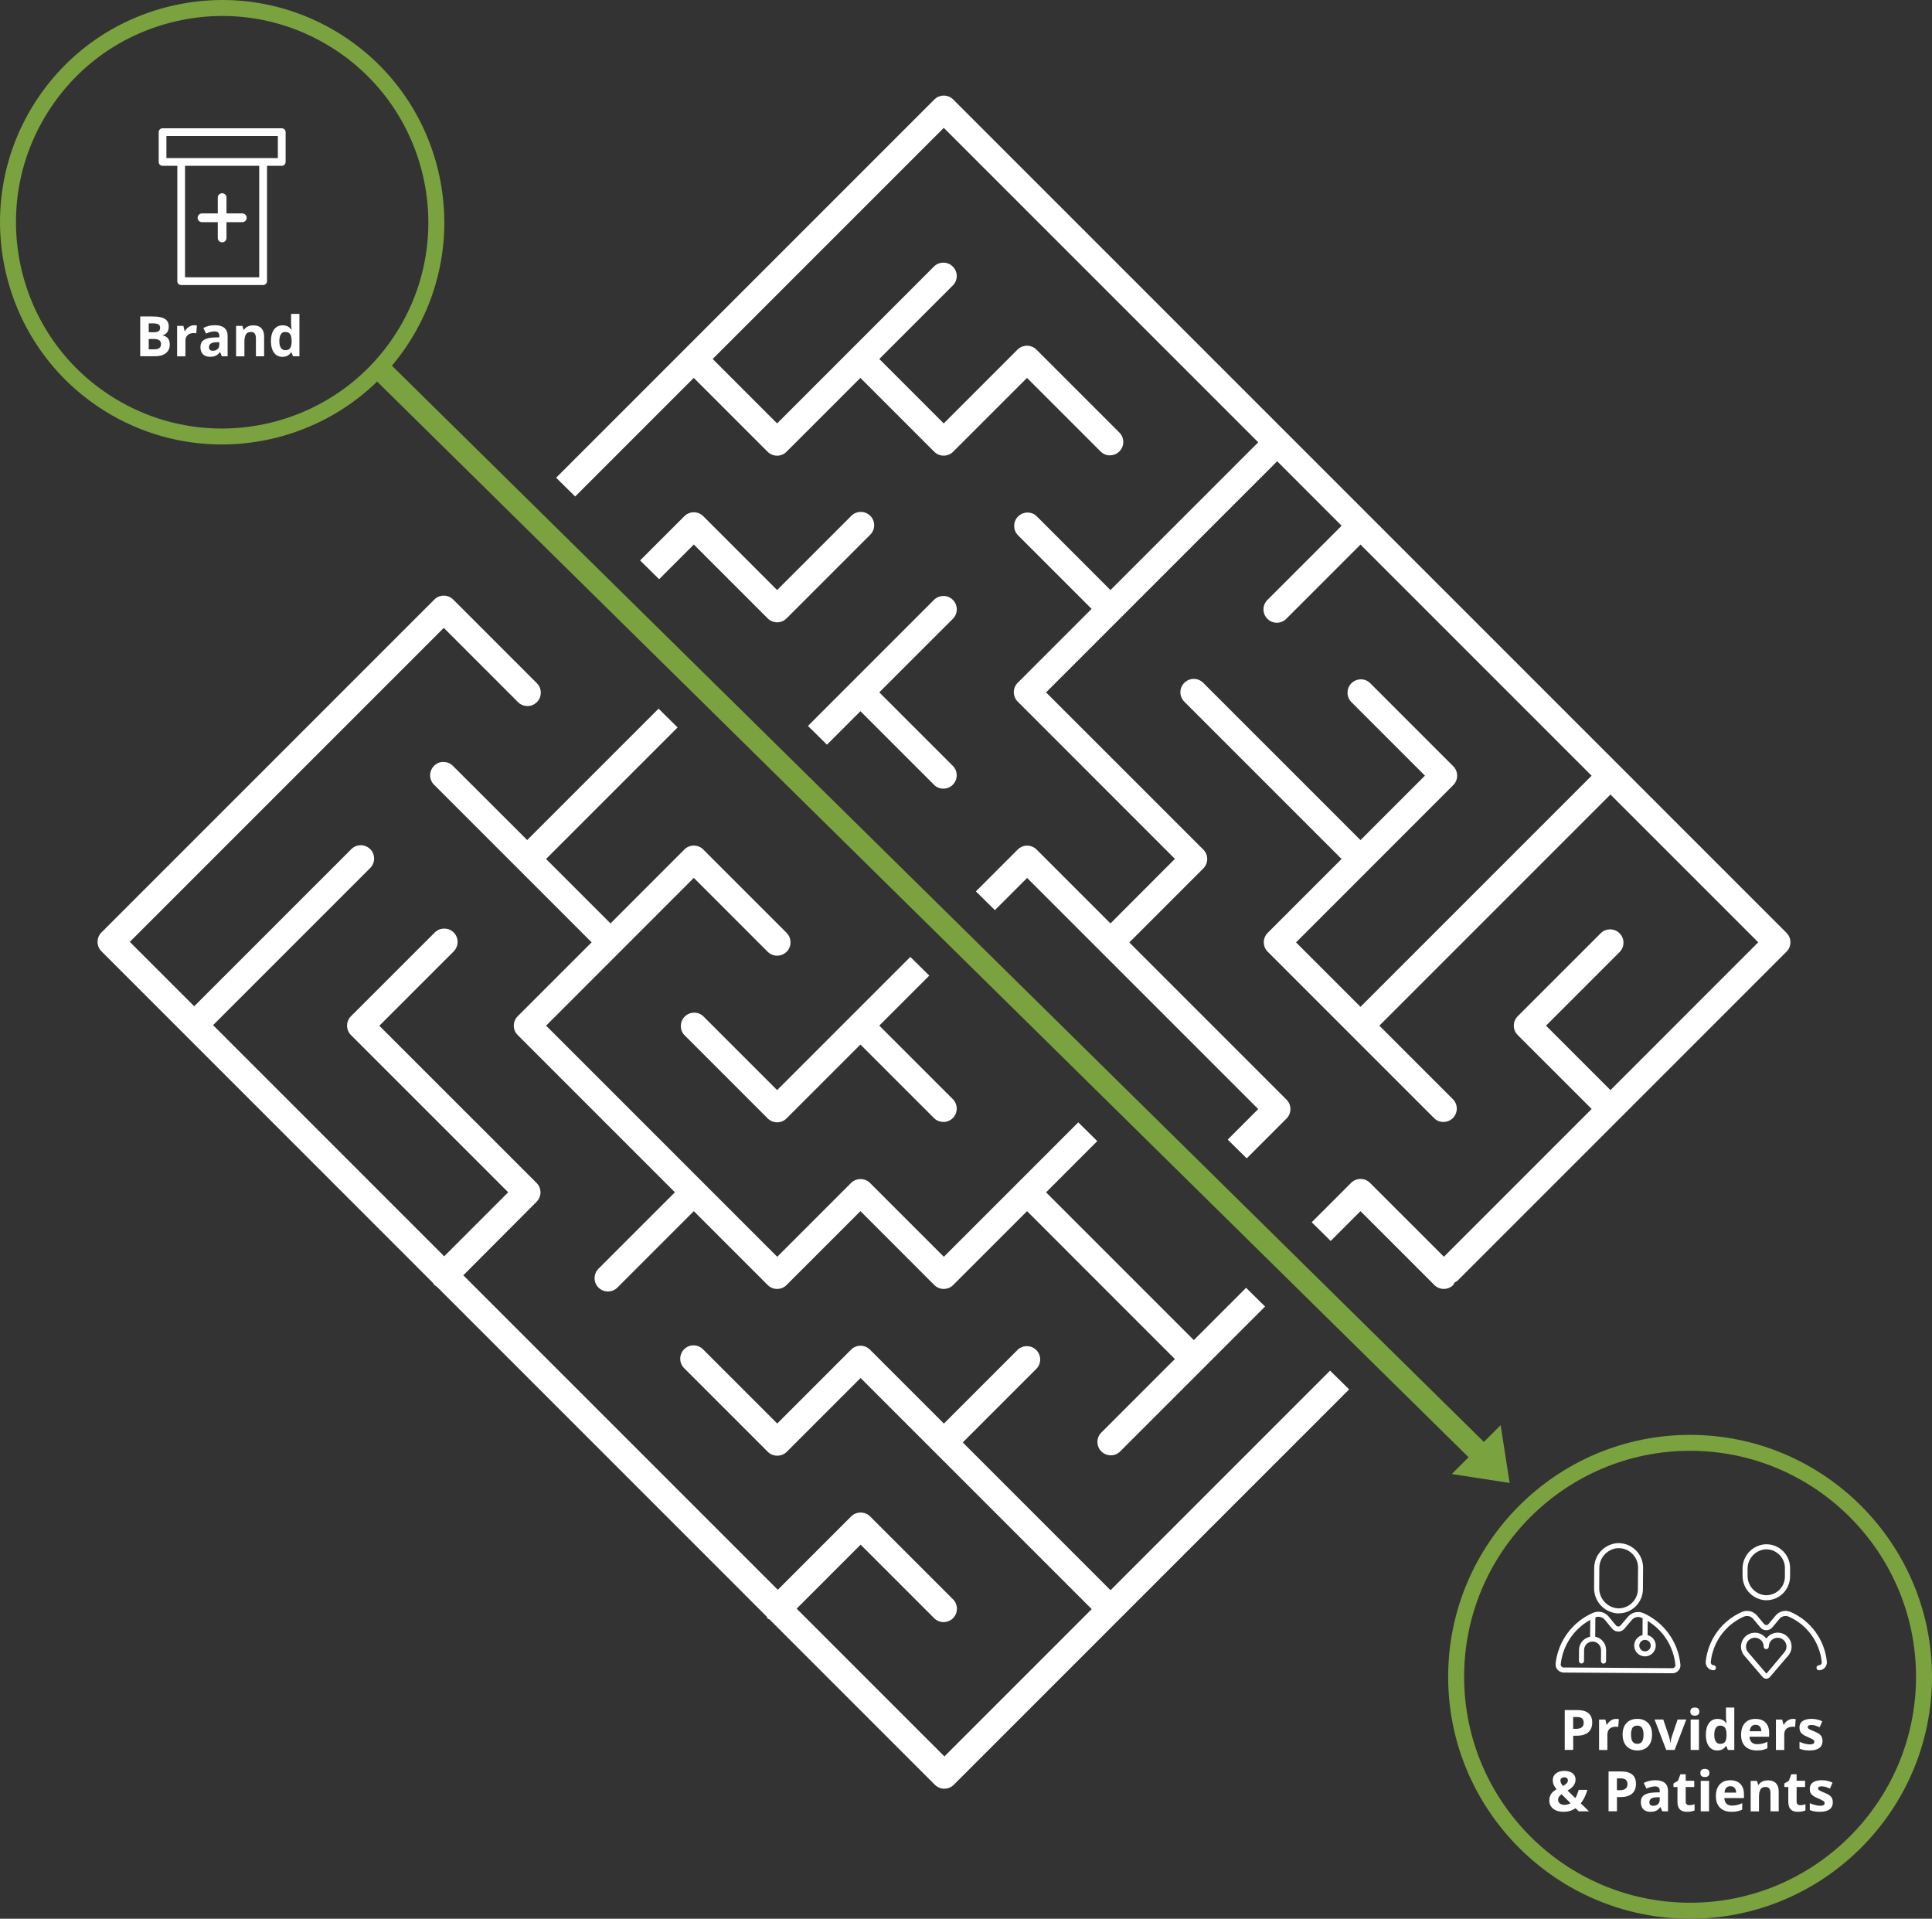 <?xml version="1.0" encoding="utf-8"?>
<!-- Generator: Adobe Illustrator 26.0.3, SVG Export Plug-In . SVG Version: 6.00 Build 0)  -->
<svg version="1.1" id="Layer_1" xmlns="http://www.w3.org/2000/svg" xmlns:xlink="http://www.w3.org/1999/xlink" x="0px" y="0px"
	 viewBox="0 0 381.02 378.38" style="enable-background:new 0 0 381.02 378.38;" xml:space="preserve">
<rect x="0" y="0" width="381.02" height="378.38" fill="#333333" stroke="none"/>
<style type="text/css">
	.st0{fill:none;}
	.st1{fill:#FFFFFF;}
	.st2{fill:#7AA23F;}
	.st3{enable-background:new    ;}
</style>
<rect x="66.17" y="65.87" transform="matrix(0.707 -0.707 0.707 0.707 -76.886 186.043)" class="st0" width="239.91" height="239.92"/>
<g id="Group_104">
	<g>
		<path class="st1" d="M167.95,101.67l-14.69,14.69l-14.57-14.57c-1.03-1.03-2.7-1.02-3.72,0l-8.73,8.73l3.75,3.7l6.84-6.84
			l14.57,14.57c1.03,1.03,2.7,1.03,3.72,0l16.44-16.44c0.53-0.5,0.82-1.16,0.84-1.86c0.02-0.7-0.24-1.37-0.72-1.88
			C170.68,100.72,169.01,100.67,167.95,101.67z"/>
		<path class="st1" d="M179.53,188.7l-26.27,26.27l-14.57-14.57c-1.03-0.98-2.71-0.93-3.7,0.12c-0.96,1.02-0.96,2.61,0,3.62
			l16.41,16.41c1.03,1.03,2.7,1.03,3.72,0l14.57-14.57l14.57,14.57c0.49,0.46,1.14,0.69,1.86,0.7c0.7-0.02,1.36-0.31,1.84-0.82
			c0.96-1.02,0.96-2.61,0-3.63l-14.55-14.55l9.86-9.86L179.53,188.7z"/>
		<path class="st1" d="M188.69,120.09c-0.02-0.7-0.31-1.36-0.82-1.84c-1.02-0.97-2.61-0.96-3.63,0l-24.9,24.9l3.75,3.7l6.6-6.6
			l14.57,14.57c1.03,0.98,2.7,0.93,3.7-0.12c0.96-1.02,0.96-2.61,0-3.62l-14.55-14.55l14.58-14.57
			C188.45,121.46,188.71,120.8,188.69,120.09z"/>
		<path class="st1" d="M245.75,253.96l-10.31,10.31l-29.14-29.14l10.1-10.1l-3.75-3.7l-26.51,26.51l-14.57-14.57
			c-0.99-1-2.73-1-3.72,0l-14.57,14.57l-45.58-45.58l29.13-29.14l14.57,14.57c1.03,1.03,2.7,1.03,3.73,0
			c0.5-0.5,0.77-1.16,0.77-1.86c0-0.7-0.27-1.37-0.77-1.87l-16.44-16.44c-1.02-1.02-2.7-1.03-3.72,0l-14.57,14.58l-12.71-12.71
			l25.94-25.94l-3.75-3.7l-25.91,25.91L89.39,151.1c-0.5-0.53-1.16-0.82-1.86-0.84c-0.73-0.05-1.37,0.24-1.88,0.72
			c-1.05,1-1.1,2.67-0.1,3.72l0.1,0.1l31.03,31.03L102.1,200.4c-1.03,1.03-1.03,2.7,0,3.72l31,31l-15.07,15.07
			c-0.5,0.5-0.77,1.16-0.77,1.86c0,0.7,0.27,1.37,0.77,1.86c1,1,2.6,1.03,3.64,0.09l0.09-0.09l15.07-15.07l14.57,14.57
			c1.03,1.03,2.7,1.03,3.72,0l14.57-14.57l14.57,14.57c1.03,1.03,2.7,1.02,3.72,0l14.57-14.57L231.7,268l-14.57,14.57
			c-0.98,1.03-0.93,2.7,0.12,3.7c1.02,0.96,2.61,0.96,3.62,0l28.62-28.62L245.75,253.96z"/>
		<path class="st1" d="M352.33,183.96L187.99,19.62c-1.03-1.03-2.7-1.02-3.72,0l-74.59,74.59l3.75,3.7l23.39-23.39l14.57,14.57
			c1.03,1.03,2.7,1.03,3.72,0l14.57-14.57l14.57,14.57c1.03,1.02,2.7,1.02,3.72,0l14.57-14.57l14.57,14.57
			c0.49,0.46,1.13,0.74,1.86,0.7c0.7-0.02,1.36-0.31,1.84-0.82c0.96-1.02,0.96-2.61,0-3.62l-16.41-16.41c-1.03-1.02-2.7-1.02-3.73,0
			L186.12,83.5l-12.71-12.71l14.57-14.57c0.98-1.03,0.94-2.7-0.12-3.7c-1.02-0.97-2.61-0.96-3.63,0L153.26,83.5l-12.71-12.71
			l45.58-45.58l0.79,0.79l61.22,61.22l-29.14,29.14l-14.57-14.58c-1.03-0.98-2.7-0.93-3.7,0.12c-0.96,1.02-0.96,2.61,0,3.62
			l14.55,14.55l-14.57,14.57c-1.03,1.03-1.03,2.7,0,3.72l31,31.01L219,182.1l-14.57-14.57c-1.02-1.02-2.7-1.03-3.72,0l-8.25,8.25
			l3.75,3.7l6.35-6.35l45.58,45.58l-6.02,6.02l3.75,3.7l7.85-7.85c1.03-1.03,1.03-2.7,0-3.73l-31-31l14.59-14.59
			c1.03-1.03,1.03-2.7,0-3.72l-31.01-31l45.58-45.58l12.71,12.71l-14.57,14.57c-0.53,0.51-0.82,1.16-0.84,1.86
			c-0.02,0.7,0.24,1.37,0.72,1.88c1,1.06,2.67,1.1,3.72,0.1l14.69-14.69l45.58,45.58l-45.58,45.58l-12.71-12.71l31-31.01
			c1.03-1.03,1.03-2.7,0-3.73l-16.43-16.43c-0.49-0.46-1.14-0.73-1.86-0.7c-0.7,0.02-1.36,0.31-1.84,0.82
			c-0.96,1.02-0.96,2.61,0,3.62l14.55,14.55l-12.71,12.71l-31.01-31.01c-0.5-0.5-1.16-0.78-1.86-0.78c0,0,0,0-0.01,0
			c-0.7,0-1.36,0.27-1.86,0.77c-1.02,1.01-1.04,2.62-0.06,3.67l31.07,31.07l-14.57,14.57c-1.03,1.03-1.03,2.7,0,3.72l32.87,32.87
			c0.49,0.46,1.14,0.73,1.86,0.7c0.7-0.02,1.36-0.31,1.84-0.82c0.96-1.02,0.96-2.61,0-3.62l-14.55-14.55l45.58-45.58l29.14,29.14
			l-29.14,29.15l-12.71-12.71l14.57-14.57c0.98-1.03,0.93-2.7-0.12-3.7c-1.02-0.96-2.61-0.96-3.62,0l-16.41,16.41
			c-1.03,1.03-1.03,2.7,0,3.72l14.58,14.57l-29.14,29.14l-14.58-14.57c-1.03-1.03-2.7-1.03-3.72,0l-7.77,7.77l3.74,3.69l5.88-5.88
			l14.57,14.57c1.01,1.01,2.64,1.02,3.67,0.05c0.06-0.08,0.11-0.17,0.16-0.26l0.15-0.28l0.28-0.16c0.09-0.05,0.18-0.11,0.27-0.17
			l64.92-64.92C353.35,186.66,353.35,184.99,352.33,183.96z"/>
	</g>
	<path class="st1" d="M105.84,134.69l-16.46-16.46c-1.03-1.03-2.7-1.03-3.72,0l-65.65,65.65c-1.03,1.03-1.03,2.7,0,3.72l65.41,65.42
		l0.08,0.14c0.05,0.09,0.1,0.18,0.17,0.26c0.08,0.06,0.17,0.11,0.26,0.16l0.26,0.19l65.02,65.03l0.08,0.21
		c0.05,0.12,0.14,0.22,0.27,0.27l0.21,0.08l0.16,0.16l32.44,32.44c1.03,1.03,2.7,1.03,3.73,0l77.97-77.97l-3.76-3.7l-43.3,43.3
		l-29.14-29.14l14.57-14.57c0.46-0.49,0.72-1.16,0.7-1.86c-0.02-0.7-0.31-1.36-0.82-1.84c-1.02-0.96-2.61-0.96-3.62,0l-14.55,14.55
		l-14.58-14.58c-1.02-1.02-2.7-1.03-3.72,0l-14.57,14.57l-14.57-14.57c-0.51-0.53-1.16-0.82-1.86-0.84
		c-0.73-0.03-1.37,0.24-1.88,0.72s-0.8,1.14-0.82,1.84c-0.02,0.7,0.24,1.37,0.72,1.88l0.1,0.1l16.46,16.46c0.99,1,2.73,1,3.72,0
		l14.57-14.57l45.58,45.58l-29.05,29.05l-29.14-29.14l12.62-12.62l14.57,14.57c0.49,0.46,1.19,0.72,1.86,0.7
		c0.7-0.02,1.36-0.31,1.84-0.82c0.96-1.02,0.96-2.61,0-3.62l-16.41-16.41c-0.99-1-2.73-1-3.72,0l-14.48,14.48l-0.79-0.79
		l-61.23-61.23L105.82,237c1.03-1.03,1.03-2.7,0-3.72l-31.01-31l14.58-14.58c1.09-1.02,1.14-2.69,0.15-3.75
		c-0.48-0.51-1.13-0.81-1.84-0.83c-0.73-0.02-1.38,0.23-1.89,0.71l-0.15,0.14L69.22,200.4c-1.03,1.03-1.03,2.7,0,3.72l31,31
		l-12.62,12.62l-45.58-45.58l30.92-30.92c0.53-0.5,0.82-1.16,0.84-1.86c0.02-0.7-0.24-1.37-0.72-1.88c-1-1.05-2.67-1.1-3.72-0.1
		l-0.1,0.1l-30.94,30.94L25.6,185.74l0.79-0.79l61.13-61.13l14.57,14.57c0.5,0.53,1.16,0.82,1.86,0.84
		c0.75,0.02,1.37-0.24,1.88-0.72c0.51-0.48,0.8-1.14,0.82-1.84c0.02-0.7-0.24-1.37-0.72-1.88"/>
</g>
<path class="st2" d="M76.16,71c-0.92,1.1-1.89,2.15-2.91,3.14l216.8,213.65l3.02-3.02L76.16,71z"/>
<path id="Path_116" class="st2" d="M297.72,292.44l-11.41-1.76l9.64-9.64L297.72,292.44z"/>
<path class="st2" d="M43.74,87.65c-7.95,0-15.98-2.15-23.19-6.67C0.07,68.15-6.15,41.05,6.67,20.57C12.89,10.65,22.59,3.75,34,1.13
	C45.41-1.49,57.16,0.49,67.08,6.7c20.48,12.83,26.7,39.92,13.87,60.4C72.64,80.37,58.34,87.65,43.74,87.65z M43.89,3.15
	c-3.06,0-6.13,0.35-9.18,1.05c-10.59,2.43-19.6,8.84-25.36,18.05C-2.56,41.25,3.21,66.4,22.22,78.31
	c19,11.91,44.15,6.13,56.06-12.88C90.19,46.43,84.41,21.28,65.4,9.37C58.85,5.26,51.44,3.15,43.89,3.15z"/>
<rect x="31.32" y="25.33" class="st0" width="24.98" height="30.85"/>
<path class="st1" d="M51.89,56.21H35.73c-0.42,0-0.76-0.34-0.76-0.76V32.7h-2.91c-0.42,0-0.76-0.34-0.76-0.76v-5.88
	c0-0.42,0.34-0.76,0.76-0.76h23.51c0.42,0,0.76,0.34,0.76,0.76v5.88c0,0.42-0.34,0.76-0.76,0.76h-2.91l0,22.74
	C52.65,55.87,52.31,56.21,51.89,56.21z M36.49,54.68h14.63l0-21.98H36.49V54.68z M32.82,31.17H54.8v-4.35H32.82V31.17z"/>
<path class="st1" d="M43.81,47.79c-0.47,0-0.86-0.38-0.86-0.86v-7.96c0-0.47,0.38-0.86,0.86-0.86s0.86,0.38,0.86,0.86v7.96
	C44.67,47.4,44.28,47.79,43.81,47.79z"/>
<path class="st1" d="M47.79,43.81h-7.96c-0.47,0-0.86-0.38-0.86-0.86s0.38-0.86,0.86-0.86h7.96c0.47,0,0.86,0.38,0.86,0.86
	S48.26,43.81,47.79,43.81z"/>
<path class="st2" d="M333.31,378.38c-26.31,0-47.71-21.4-47.71-47.71s21.4-47.71,47.71-47.71s47.71,21.4,47.71,47.71
	S359.62,378.38,333.31,378.38z M333.31,286.1c-24.57,0-44.56,19.99-44.56,44.56s19.99,44.56,44.56,44.56s44.56-19.99,44.56-44.56
	S357.88,286.1,333.31,286.1z"/>
<path class="st1" d="M348.34,331.04c-0.02,0-0.05,0-0.07,0c-0.25-0.02-0.48-0.14-0.65-0.33l-3.7-4.32c-0.03-0.03-0.05-0.07-0.07-0.1
	c-0.21-0.3-0.37-0.66-0.44-1.02c-0.31-1.48,0.65-2.93,2.12-3.24l0,0c0.19-0.04,0.37-0.06,0.56-0.06c0,0,0,0,0,0
	c0.73,0,1.42,0.29,1.94,0.8c0.11,0.11,0.22,0.23,0.31,0.36c0.2-0.28,0.45-0.52,0.74-0.72c0.61-0.4,1.35-0.54,2.07-0.39
	c0.4,0.08,0.78,0.25,1.1,0.5c1.17,0.89,1.42,2.56,0.58,3.76c-0.02,0.04-0.04,0.07-0.07,0.1l-3.7,4.32
	c-0.02,0.02-0.09,0.09-0.11,0.11C348.78,330.96,348.57,331.04,348.34,331.04z M344.73,325.8l3.64,4.25l3.56-4.24
	c0.01-0.02,0.02-0.04,0.04-0.05c0.58-0.76,0.43-1.86-0.33-2.44c-0.21-0.16-0.45-0.27-0.7-0.32c-0.46-0.09-0.93-0.01-1.32,0.25
	c-0.39,0.26-0.66,0.65-0.75,1.11c-0.02,0.12-0.04,0.24-0.04,0.35c0,0.28-0.22,0.5-0.5,0.5l0,0c-0.28,0-0.5-0.22-0.5-0.5
	c0-0.96-0.79-1.75-1.75-1.75c-0.16,0-0.24,0.01-0.36,0.04h0c-0.45,0.09-0.84,0.36-1.1,0.75c-0.25,0.39-0.34,0.85-0.25,1.31
	c0.05,0.25,0.16,0.49,0.32,0.7C344.71,325.77,344.72,325.79,344.73,325.8z M345.63,322.52L345.63,322.52L345.63,322.52z
	 M337.94,329.38c-0.05,0-0.11,0-0.16-0.01c-0.41-0.04-0.78-0.24-1.04-0.57c-0.26-0.32-0.38-0.73-0.34-1.14
	c0.44-4.31,3.18-8.06,7.15-9.79c1.06-0.44,2.25-0.14,2.98,0.74l1.4,1.67c0.3,0.26,0.64,0.23,0.83,0l1.4-1.67
	c0.72-0.88,1.91-1.18,2.96-0.74c3.98,1.73,6.72,5.48,7.16,9.8c0.01,0.05,0.01,0.1,0.01,0.15c0,0.86-0.69,1.56-1.55,1.56c0,0,0,0,0,0
	c-0.28,0-0.5-0.22-0.5-0.5c0-0.28,0.22-0.5,0.5-0.5c0.15,0,0.29-0.06,0.39-0.17c0.1-0.11,0.16-0.25,0.16-0.39
	c-0.41-4.01-2.92-7.45-6.56-9.03c-0.63-0.26-1.36-0.08-1.8,0.46l-1.4,1.68c-0.55,0.65-1.53,0.74-2.18,0.19
	c-0.07-0.06-0.13-0.12-0.19-0.2l-1.4-1.67c-0.45-0.54-1.17-0.72-1.82-0.46c-3.63,1.58-6.15,5.02-6.55,8.97
	c-0.02,0.15,0.03,0.29,0.12,0.41c0.09,0.12,0.23,0.19,0.37,0.2c0.28,0,0.53,0.23,0.53,0.5
	C338.41,329.15,338.21,329.38,337.94,329.38z M348.34,315.57c-0.14,0-0.28-0.01-0.42-0.02c-2.48-0.3-4.31-2.4-4.26-4.89v-1.23
	c-0.05-2.48,1.78-4.58,4.25-4.88c1.26-0.12,2.48,0.27,3.44,1.07c0.96,0.8,1.55,1.93,1.66,3.18c0.01,0.14,0.02,0.28,0.02,0.42v1.67
	C353.02,313.47,350.92,315.57,348.34,315.57z M348.34,305.53c-0.11,0-0.22,0.01-0.34,0.02c-1.94,0.24-3.39,1.9-3.35,3.88v1.25
	c-0.04,1.98,1.41,3.65,3.37,3.89c0.09,0.01,0.2,0.01,0.31,0.01c2.03,0,3.68-1.65,3.68-3.68v-1.67c0-0.11,0-0.22-0.01-0.33
	c-0.09-0.98-0.55-1.87-1.31-2.5C350.03,305.83,349.2,305.53,348.34,305.53z"/>
<g id="Group_112">
	<path class="st1" d="M329.83,329.97C329.83,329.97,329.83,329.97,329.83,329.97l-21.47-0.14c-0.01,0-0.1-0.01-0.11-0.01
		c-0.92-0.1-1.55-0.89-1.46-1.75c0.48-4.44,3.33-8.28,7.43-10.04c1.09-0.44,2.31-0.13,3.05,0.78l1.43,1.73c0,0,0.07,0.07,0.07,0.07
		c0.12,0.1,0.27,0.15,0.42,0.14c0.16-0.01,0.29-0.08,0.4-0.2l1.45-1.71c0.01-0.01,0.02-0.02,0.03-0.03
		c0.75-0.87,1.95-1.16,3.01-0.71c4.09,1.81,6.89,5.7,7.32,10.14c0,0.05,0.01,0.1,0.01,0.15
		C331.42,329.26,330.7,329.97,329.83,329.97z M313.63,319.44c-3.23,1.77-5.43,5.03-5.83,8.74c-0.04,0.32,0.2,0.61,0.52,0.65
		l21.51,0.14c0,0,0,0,0,0c0.32,0,0.59-0.26,0.59-0.59c-0.35-3.66-2.4-6.88-5.47-8.72l-0.02,2.79c0.93,0.23,1.62,1.08,1.61,2.08v0
		c-0.01,1.17-0.96,2.11-2.13,2.11c0,0-0.01,0-0.01,0c-1.17-0.01-2.12-0.97-2.11-2.14c0.01-1,0.71-1.84,1.64-2.06l0.02-3.32
		c-0.08-0.04-0.17-0.08-0.26-0.12c-0.66-0.28-1.42-0.09-1.88,0.47c-0.01,0.01-0.02,0.03-0.03,0.04l-1.42,1.68
		c-0.56,0.67-1.56,0.75-2.23,0.18c-0.07-0.05-0.13-0.12-0.19-0.19l-1.43-1.74c-0.46-0.56-1.21-0.76-1.88-0.49l-0.03,3.81
		c1.23,0.24,2.16,1.33,2.15,2.64l-0.01,2.17c0,0.28-0.23,0.5-0.5,0.5c0,0,0,0,0,0c-0.28,0-0.5-0.23-0.5-0.5l0.01-2.17
		c0-0.92-0.74-1.67-1.66-1.68h0c0,0,0,0,0,0c0,0-0.01,0-0.01,0c-0.44,0-0.86,0.17-1.17,0.48c-0.32,0.31-0.49,0.73-0.5,1.18
		l-0.02,2.17c0,0.27-0.23,0.5-0.5,0.5c0,0,0,0,0,0c-0.28,0-0.5-0.23-0.5-0.5l0.02-2.17c0-0.71,0.29-1.38,0.79-1.88
		c0.39-0.38,0.87-0.63,1.39-0.73L313.63,319.44z M324.42,323.39c-0.62,0-1.12,0.5-1.13,1.12c0,0.62,0.5,1.13,1.12,1.14
		c0,0,0,0,0.01,0c0.62,0,1.12-0.5,1.13-1.12C325.55,323.9,325.05,323.39,324.42,323.39C324.43,323.39,324.42,323.39,324.42,323.39z
		 M326.05,324.53L326.05,324.53L326.05,324.53z M319.2,318.16c-0.16,0.01-0.3-0.01-0.46-0.02c-2.56-0.33-4.42-2.5-4.36-5.06
		l0.02-3.77c-0.04-2.55,1.86-4.7,4.41-4.99c2.64-0.2,4.99,1.75,5.21,4.4c0.01,0.14,0.02,0.29,0.02,0.43l-0.03,4.23
		C324,316.02,321.84,318.16,319.2,318.16z M319.23,305.3c-0.11,0-0.21,0-0.32,0.01c-2.02,0.23-3.53,1.95-3.5,4l-0.02,3.79
		c-0.05,2.05,1.44,3.79,3.46,4.05c0.1,0.01,0.22,0.01,0.35,0.02c2.1,0,3.81-1.7,3.82-3.79v0l0.03-4.23c0-0.11,0-0.22-0.01-0.34
		C322.87,306.81,321.2,305.3,319.23,305.3z"/>
</g>
<g class="st3">
	<path class="st1" d="M27.67,62.41h2.44c1.11,0,1.92,0.16,2.42,0.48c0.5,0.32,0.75,0.82,0.75,1.51c0,0.47-0.11,0.85-0.33,1.15
		c-0.22,0.3-0.51,0.48-0.88,0.54v0.05c0.5,0.11,0.86,0.32,1.08,0.62c0.22,0.3,0.33,0.71,0.33,1.21c0,0.72-0.26,1.27-0.78,1.68
		s-1.22,0.6-2.11,0.6h-2.94V62.41z M29.33,65.52h0.97c0.45,0,0.78-0.07,0.98-0.21c0.2-0.14,0.3-0.37,0.3-0.69
		c0-0.3-0.11-0.52-0.33-0.65c-0.22-0.13-0.57-0.2-1.04-0.2h-0.88V65.52z M29.33,66.84v2.05h1.08c0.46,0,0.8-0.09,1.01-0.26
		c0.22-0.17,0.33-0.44,0.33-0.8c0-0.65-0.46-0.98-1.4-0.98H29.33z"/>
	<path class="st1" d="M38.28,64.14c0.22,0,0.41,0.02,0.55,0.05l-0.12,1.54c-0.13-0.04-0.29-0.05-0.48-0.05
		c-0.52,0-0.93,0.13-1.22,0.4c-0.29,0.27-0.44,0.64-0.44,1.13v3.06h-1.64v-6h1.24l0.24,1.01h0.08c0.19-0.34,0.44-0.61,0.75-0.81
		C37.56,64.24,37.91,64.14,38.28,64.14z"/>
	<path class="st1" d="M43.74,70.26l-0.32-0.82h-0.04c-0.28,0.35-0.56,0.59-0.85,0.72c-0.29,0.13-0.67,0.2-1.14,0.2
		c-0.58,0-1.03-0.17-1.36-0.49c-0.33-0.33-0.5-0.8-0.5-1.41c0-0.64,0.22-1.11,0.67-1.41c0.45-0.3,1.12-0.47,2.02-0.5l1.04-0.03
		v-0.26c0-0.61-0.31-0.91-0.93-0.91c-0.48,0-1.04,0.14-1.69,0.43l-0.54-1.11c0.69-0.36,1.46-0.54,2.3-0.54
		c0.81,0,1.42,0.18,1.85,0.53c0.43,0.35,0.64,0.88,0.64,1.6v4H43.74z M43.25,67.48l-0.63,0.02c-0.48,0.01-0.83,0.1-1.06,0.26
		s-0.35,0.4-0.35,0.72c0,0.46,0.27,0.69,0.79,0.69c0.38,0,0.68-0.11,0.91-0.33s0.34-0.51,0.34-0.87V67.48z"/>
	<path class="st1" d="M52.11,70.26h-1.64v-3.51c0-0.43-0.08-0.76-0.23-0.97c-0.15-0.22-0.4-0.32-0.74-0.32
		c-0.46,0-0.79,0.15-0.99,0.46c-0.2,0.31-0.31,0.81-0.31,1.52v2.83h-1.64v-6h1.25l0.22,0.77h0.09c0.18-0.29,0.43-0.51,0.75-0.66
		c0.32-0.15,0.69-0.22,1.09-0.22c0.7,0,1.23,0.19,1.59,0.57s0.54,0.92,0.54,1.63V70.26z"/>
	<path class="st1" d="M55.7,70.37c-0.71,0-1.26-0.27-1.66-0.82c-0.4-0.55-0.61-1.31-0.61-2.28c0-0.98,0.21-1.75,0.62-2.3
		s0.97-0.82,1.7-0.82c0.75,0,1.33,0.29,1.73,0.88h0.05c-0.08-0.45-0.12-0.85-0.12-1.2V61.9h1.64v8.36h-1.26l-0.32-0.78H57.4
		C57.03,70.07,56.46,70.37,55.7,70.37z M56.27,69.06c0.42,0,0.73-0.12,0.92-0.37c0.19-0.24,0.3-0.66,0.32-1.24v-0.18
		c0-0.64-0.1-1.11-0.3-1.39c-0.2-0.28-0.52-0.42-0.97-0.42c-0.37,0-0.65,0.15-0.85,0.46c-0.2,0.31-0.3,0.76-0.3,1.35
		c0,0.59,0.1,1.03,0.31,1.33C55.6,68.91,55.9,69.06,56.27,69.06z"/>
</g>
<g class="st3">
	<path class="st1" d="M314.01,339.68c0,0.84-0.26,1.49-0.79,1.94c-0.53,0.45-1.28,0.67-2.25,0.67h-0.71v2.79h-1.67v-7.85h2.51
		c0.95,0,1.68,0.21,2.17,0.62S314.01,338.87,314.01,339.68z M310.25,340.93h0.55c0.51,0,0.89-0.1,1.15-0.3
		c0.25-0.2,0.38-0.5,0.38-0.88c0-0.39-0.11-0.68-0.32-0.87s-0.55-0.28-1-0.28h-0.76V340.93z"/>
	<path class="st1" d="M318.71,338.97c0.22,0,0.41,0.02,0.55,0.05l-0.12,1.54c-0.13-0.04-0.29-0.05-0.48-0.05
		c-0.52,0-0.93,0.13-1.22,0.4c-0.29,0.27-0.44,0.64-0.44,1.13v3.06h-1.64v-6h1.24l0.24,1.01h0.08c0.19-0.34,0.44-0.61,0.75-0.81
		C318,339.07,318.34,338.97,318.71,338.97z"/>
	<path class="st1" d="M325.81,342.07c0,0.98-0.26,1.74-0.77,2.29s-1.23,0.83-2.15,0.83c-0.58,0-1.08-0.13-1.53-0.38
		c-0.44-0.25-0.78-0.62-1.01-1.09s-0.35-1.02-0.35-1.65c0-0.98,0.26-1.74,0.77-2.29c0.51-0.54,1.23-0.82,2.16-0.82
		c0.58,0,1.08,0.12,1.53,0.38c0.44,0.25,0.78,0.61,1.02,1.08S325.81,341.44,325.81,342.07z M321.66,342.07
		c0,0.59,0.1,1.04,0.29,1.35s0.51,0.46,0.95,0.46c0.44,0,0.75-0.15,0.94-0.45c0.19-0.3,0.29-0.75,0.29-1.35
		c0-0.59-0.1-1.04-0.29-1.34s-0.51-0.45-0.95-0.45c-0.44,0-0.75,0.15-0.95,0.44C321.76,341.03,321.66,341.47,321.66,342.07z"/>
	<path class="st1" d="M328.6,345.09l-2.29-6h1.71l1.16,3.42c0.13,0.43,0.21,0.84,0.24,1.23h0.03c0.02-0.34,0.1-0.75,0.24-1.23
		l1.16-3.42h1.71l-2.29,6H328.6z"/>
	<path class="st1" d="M333.36,337.53c0-0.53,0.3-0.8,0.89-0.8c0.59,0,0.89,0.27,0.89,0.8c0,0.25-0.07,0.45-0.22,0.59
		c-0.15,0.14-0.37,0.21-0.67,0.21C333.65,338.33,333.36,338.07,333.36,337.53z M335.06,345.09h-1.64v-6h1.64V345.09z"/>
	<path class="st1" d="M338.68,345.19c-0.71,0-1.26-0.27-1.66-0.82c-0.4-0.55-0.6-1.31-0.6-2.28c0-0.98,0.21-1.75,0.62-2.3
		c0.41-0.55,0.97-0.82,1.69-0.82c0.75,0,1.33,0.29,1.73,0.88h0.05c-0.08-0.45-0.12-0.85-0.12-1.2v-1.92h1.64v8.36h-1.26l-0.32-0.78
		h-0.07C340.01,344.9,339.45,345.19,338.68,345.19z M339.26,343.89c0.42,0,0.73-0.12,0.92-0.37c0.19-0.24,0.3-0.66,0.32-1.24v-0.18
		c0-0.64-0.1-1.11-0.3-1.39c-0.2-0.28-0.52-0.42-0.97-0.42c-0.37,0-0.65,0.15-0.85,0.46s-0.3,0.76-0.3,1.35
		c0,0.59,0.1,1.03,0.31,1.33C338.59,343.74,338.88,343.89,339.26,343.89z"/>
	<path class="st1" d="M346.46,345.19c-0.97,0-1.72-0.27-2.27-0.8c-0.54-0.53-0.82-1.29-0.82-2.27c0-1.01,0.25-1.78,0.75-2.33
		c0.5-0.55,1.2-0.82,2.09-0.82c0.85,0,1.51,0.24,1.98,0.72s0.71,1.15,0.71,2v0.79h-3.87c0.02,0.46,0.16,0.83,0.41,1.09
		s0.62,0.39,1.08,0.39c0.36,0,0.7-0.04,1.03-0.11s0.66-0.2,1.01-0.36v1.27c-0.29,0.14-0.59,0.25-0.92,0.32
		C347.33,345.16,346.93,345.19,346.46,345.19z M346.23,340.13c-0.35,0-0.62,0.11-0.82,0.33c-0.2,0.22-0.31,0.53-0.34,0.94h2.3
		c-0.01-0.4-0.11-0.72-0.32-0.94C346.85,340.24,346.58,340.13,346.23,340.13z"/>
	<path class="st1" d="M353.59,338.97c0.22,0,0.41,0.02,0.55,0.05l-0.12,1.54c-0.13-0.04-0.29-0.05-0.48-0.05
		c-0.52,0-0.93,0.13-1.22,0.4c-0.29,0.27-0.44,0.64-0.44,1.13v3.06h-1.64v-6h1.24l0.24,1.01h0.08c0.19-0.34,0.44-0.61,0.75-0.81
		C352.88,339.07,353.22,338.97,353.59,338.97z"/>
	<path class="st1" d="M359.43,343.3c0,0.62-0.21,1.08-0.64,1.41c-0.43,0.32-1.07,0.48-1.92,0.48c-0.44,0-0.81-0.03-1.12-0.09
		c-0.31-0.06-0.6-0.15-0.86-0.26v-1.35c0.3,0.14,0.65,0.26,1.03,0.36c0.38,0.1,0.72,0.15,1.01,0.15c0.59,0,0.89-0.17,0.89-0.52
		c0-0.13-0.04-0.23-0.12-0.31c-0.08-0.08-0.21-0.17-0.41-0.27c-0.19-0.1-0.45-0.22-0.77-0.36c-0.46-0.19-0.8-0.37-1.02-0.54
		c-0.22-0.17-0.37-0.35-0.47-0.57s-0.15-0.48-0.15-0.79c0-0.53,0.21-0.95,0.62-1.24c0.41-0.29,1-0.44,1.76-0.44
		c0.72,0,1.43,0.16,2.11,0.47l-0.49,1.18c-0.3-0.13-0.58-0.24-0.84-0.32c-0.26-0.08-0.53-0.12-0.8-0.12c-0.48,0-0.73,0.13-0.73,0.39
		c0,0.15,0.08,0.27,0.23,0.38c0.16,0.11,0.5,0.27,1.02,0.48c0.47,0.19,0.81,0.37,1.03,0.53c0.22,0.17,0.38,0.36,0.48,0.57
		C359.37,342.75,359.43,343,359.43,343.3z"/>
</g>
<g class="st3">
	<path class="st1" d="M313.37,357.19h-2.03l-0.62-0.61c-0.68,0.48-1.46,0.71-2.32,0.71c-0.87,0-1.57-0.2-2.08-0.6
		s-0.77-0.94-0.77-1.63c0-0.49,0.11-0.91,0.33-1.25c0.22-0.35,0.59-0.67,1.11-0.97c-0.27-0.31-0.46-0.6-0.58-0.88
		s-0.18-0.59-0.18-0.92c0-0.54,0.21-0.98,0.62-1.32c0.42-0.33,0.98-0.5,1.67-0.5c0.67,0,1.2,0.15,1.6,0.46
		c0.4,0.31,0.6,0.72,0.6,1.24c0,0.43-0.12,0.82-0.37,1.17s-0.65,0.69-1.2,1.01l1.53,1.49c0.25-0.42,0.47-0.96,0.66-1.62h1.71
		c-0.13,0.48-0.31,0.96-0.53,1.42c-0.22,0.46-0.48,0.87-0.77,1.22L313.37,357.19z M307.28,354.91c0,0.31,0.12,0.55,0.35,0.74
		c0.23,0.18,0.53,0.27,0.89,0.27c0.45,0,0.86-0.11,1.22-0.33l-1.78-1.77c-0.21,0.16-0.37,0.32-0.49,0.49
		C307.34,354.49,307.28,354.68,307.28,354.91z M309.21,351.1c0-0.19-0.06-0.34-0.19-0.45s-0.29-0.16-0.5-0.16
		c-0.24,0-0.43,0.06-0.57,0.17c-0.14,0.11-0.21,0.28-0.21,0.49c0,0.32,0.17,0.66,0.51,1.04c0.31-0.17,0.54-0.34,0.71-0.51
		C309.13,351.52,309.21,351.32,309.21,351.1z"/>
	<path class="st1" d="M322.64,351.78c0,0.84-0.26,1.49-0.79,1.94c-0.53,0.45-1.28,0.67-2.25,0.67h-0.71v2.79h-1.66v-7.85h2.51
		c0.95,0,1.68,0.21,2.17,0.62C322.39,350.36,322.64,350.97,322.64,351.78z M318.88,353.03h0.55c0.51,0,0.89-0.1,1.15-0.3
		c0.25-0.2,0.38-0.5,0.38-0.88c0-0.39-0.11-0.68-0.32-0.87s-0.55-0.28-1-0.28h-0.76V353.03z"/>
	<path class="st1" d="M327.81,357.19l-0.32-0.82h-0.04c-0.28,0.35-0.56,0.59-0.85,0.72c-0.29,0.13-0.67,0.2-1.14,0.2
		c-0.58,0-1.03-0.17-1.36-0.49c-0.33-0.33-0.5-0.8-0.5-1.41c0-0.64,0.22-1.11,0.67-1.41s1.12-0.47,2.02-0.5l1.04-0.03v-0.26
		c0-0.61-0.31-0.91-0.93-0.91c-0.48,0-1.04,0.14-1.69,0.43l-0.54-1.11c0.69-0.36,1.46-0.54,2.3-0.54c0.8,0,1.42,0.18,1.85,0.53
		c0.43,0.35,0.64,0.88,0.64,1.6v4H327.81z M327.32,354.41l-0.63,0.02c-0.48,0.01-0.83,0.1-1.06,0.26c-0.23,0.16-0.35,0.4-0.35,0.72
		c0,0.46,0.26,0.69,0.79,0.69c0.38,0,0.68-0.11,0.91-0.33c0.23-0.22,0.34-0.51,0.34-0.87V354.41z"/>
	<path class="st1" d="M333.17,355.99c0.29,0,0.63-0.06,1.03-0.19v1.22c-0.41,0.18-0.91,0.27-1.5,0.27c-0.65,0-1.13-0.17-1.43-0.5
		c-0.3-0.33-0.45-0.83-0.45-1.49v-2.9h-0.79v-0.69l0.9-0.55l0.47-1.27h1.05v1.28h1.68v1.23h-1.68v2.9c0,0.23,0.07,0.4,0.2,0.52
		S332.95,355.99,333.17,355.99z"/>
	<path class="st1" d="M335.34,349.63c0-0.53,0.3-0.8,0.89-0.8s0.89,0.27,0.89,0.8c0,0.25-0.07,0.45-0.22,0.59s-0.37,0.21-0.67,0.21
		C335.64,350.44,335.34,350.17,335.34,349.63z M337.05,357.19h-1.64v-6h1.64V357.19z"/>
	<path class="st1" d="M341.49,357.29c-0.97,0-1.72-0.27-2.27-0.8c-0.54-0.53-0.82-1.29-0.82-2.27c0-1.01,0.25-1.78,0.75-2.33
		c0.5-0.55,1.2-0.82,2.09-0.82c0.85,0,1.51,0.24,1.98,0.72s0.71,1.15,0.71,2v0.79h-3.87c0.02,0.46,0.16,0.83,0.41,1.09
		s0.62,0.39,1.08,0.39c0.36,0,0.7-0.04,1.03-0.11s0.66-0.2,1.01-0.36v1.27c-0.29,0.14-0.59,0.25-0.92,0.32
		C342.35,357.26,341.96,357.29,341.49,357.29z M341.26,352.24c-0.35,0-0.62,0.11-0.82,0.33c-0.2,0.22-0.31,0.53-0.34,0.94h2.3
		c-0.01-0.4-0.11-0.72-0.32-0.94C341.88,352.35,341.6,352.24,341.26,352.24z"/>
	<path class="st1" d="M350.81,357.19h-1.64v-3.51c0-0.43-0.08-0.76-0.23-0.97s-0.4-0.32-0.74-0.32c-0.46,0-0.79,0.15-0.99,0.46
		c-0.2,0.31-0.31,0.81-0.31,1.52v2.83h-1.64v-6h1.25l0.22,0.77h0.09c0.18-0.29,0.43-0.51,0.75-0.66c0.32-0.15,0.68-0.22,1.09-0.22
		c0.7,0,1.23,0.19,1.59,0.57c0.36,0.38,0.54,0.92,0.54,1.63V357.19z"/>
	<path class="st1" d="M355.03,355.99c0.29,0,0.63-0.06,1.03-0.19v1.22c-0.41,0.18-0.91,0.27-1.5,0.27c-0.66,0-1.13-0.17-1.43-0.5
		s-0.45-0.83-0.45-1.49v-2.9h-0.78v-0.69l0.9-0.55l0.47-1.27h1.05v1.28h1.68v1.23h-1.68v2.9c0,0.23,0.07,0.4,0.2,0.52
		C354.64,355.93,354.81,355.99,355.03,355.99z"/>
	<path class="st1" d="M361.46,355.4c0,0.62-0.21,1.08-0.64,1.41c-0.43,0.32-1.07,0.48-1.92,0.48c-0.44,0-0.81-0.03-1.12-0.09
		c-0.31-0.06-0.6-0.15-0.86-0.26v-1.35c0.3,0.14,0.65,0.26,1.03,0.36c0.38,0.1,0.72,0.15,1.01,0.15c0.59,0,0.89-0.17,0.89-0.52
		c0-0.13-0.04-0.23-0.12-0.31c-0.08-0.08-0.21-0.17-0.41-0.27c-0.19-0.1-0.45-0.22-0.77-0.36c-0.46-0.19-0.8-0.37-1.02-0.54
		c-0.22-0.17-0.38-0.35-0.47-0.57c-0.1-0.21-0.15-0.48-0.15-0.79c0-0.53,0.21-0.95,0.62-1.24s1-0.44,1.76-0.44
		c0.72,0,1.43,0.16,2.11,0.47l-0.49,1.18c-0.3-0.13-0.58-0.24-0.84-0.32s-0.53-0.12-0.8-0.12c-0.48,0-0.73,0.13-0.73,0.39
		c0,0.15,0.08,0.27,0.23,0.38s0.5,0.27,1.02,0.48c0.47,0.19,0.81,0.37,1.03,0.53c0.22,0.17,0.38,0.36,0.48,0.57
		S361.46,355.11,361.46,355.4z"/>
</g>
</svg>

